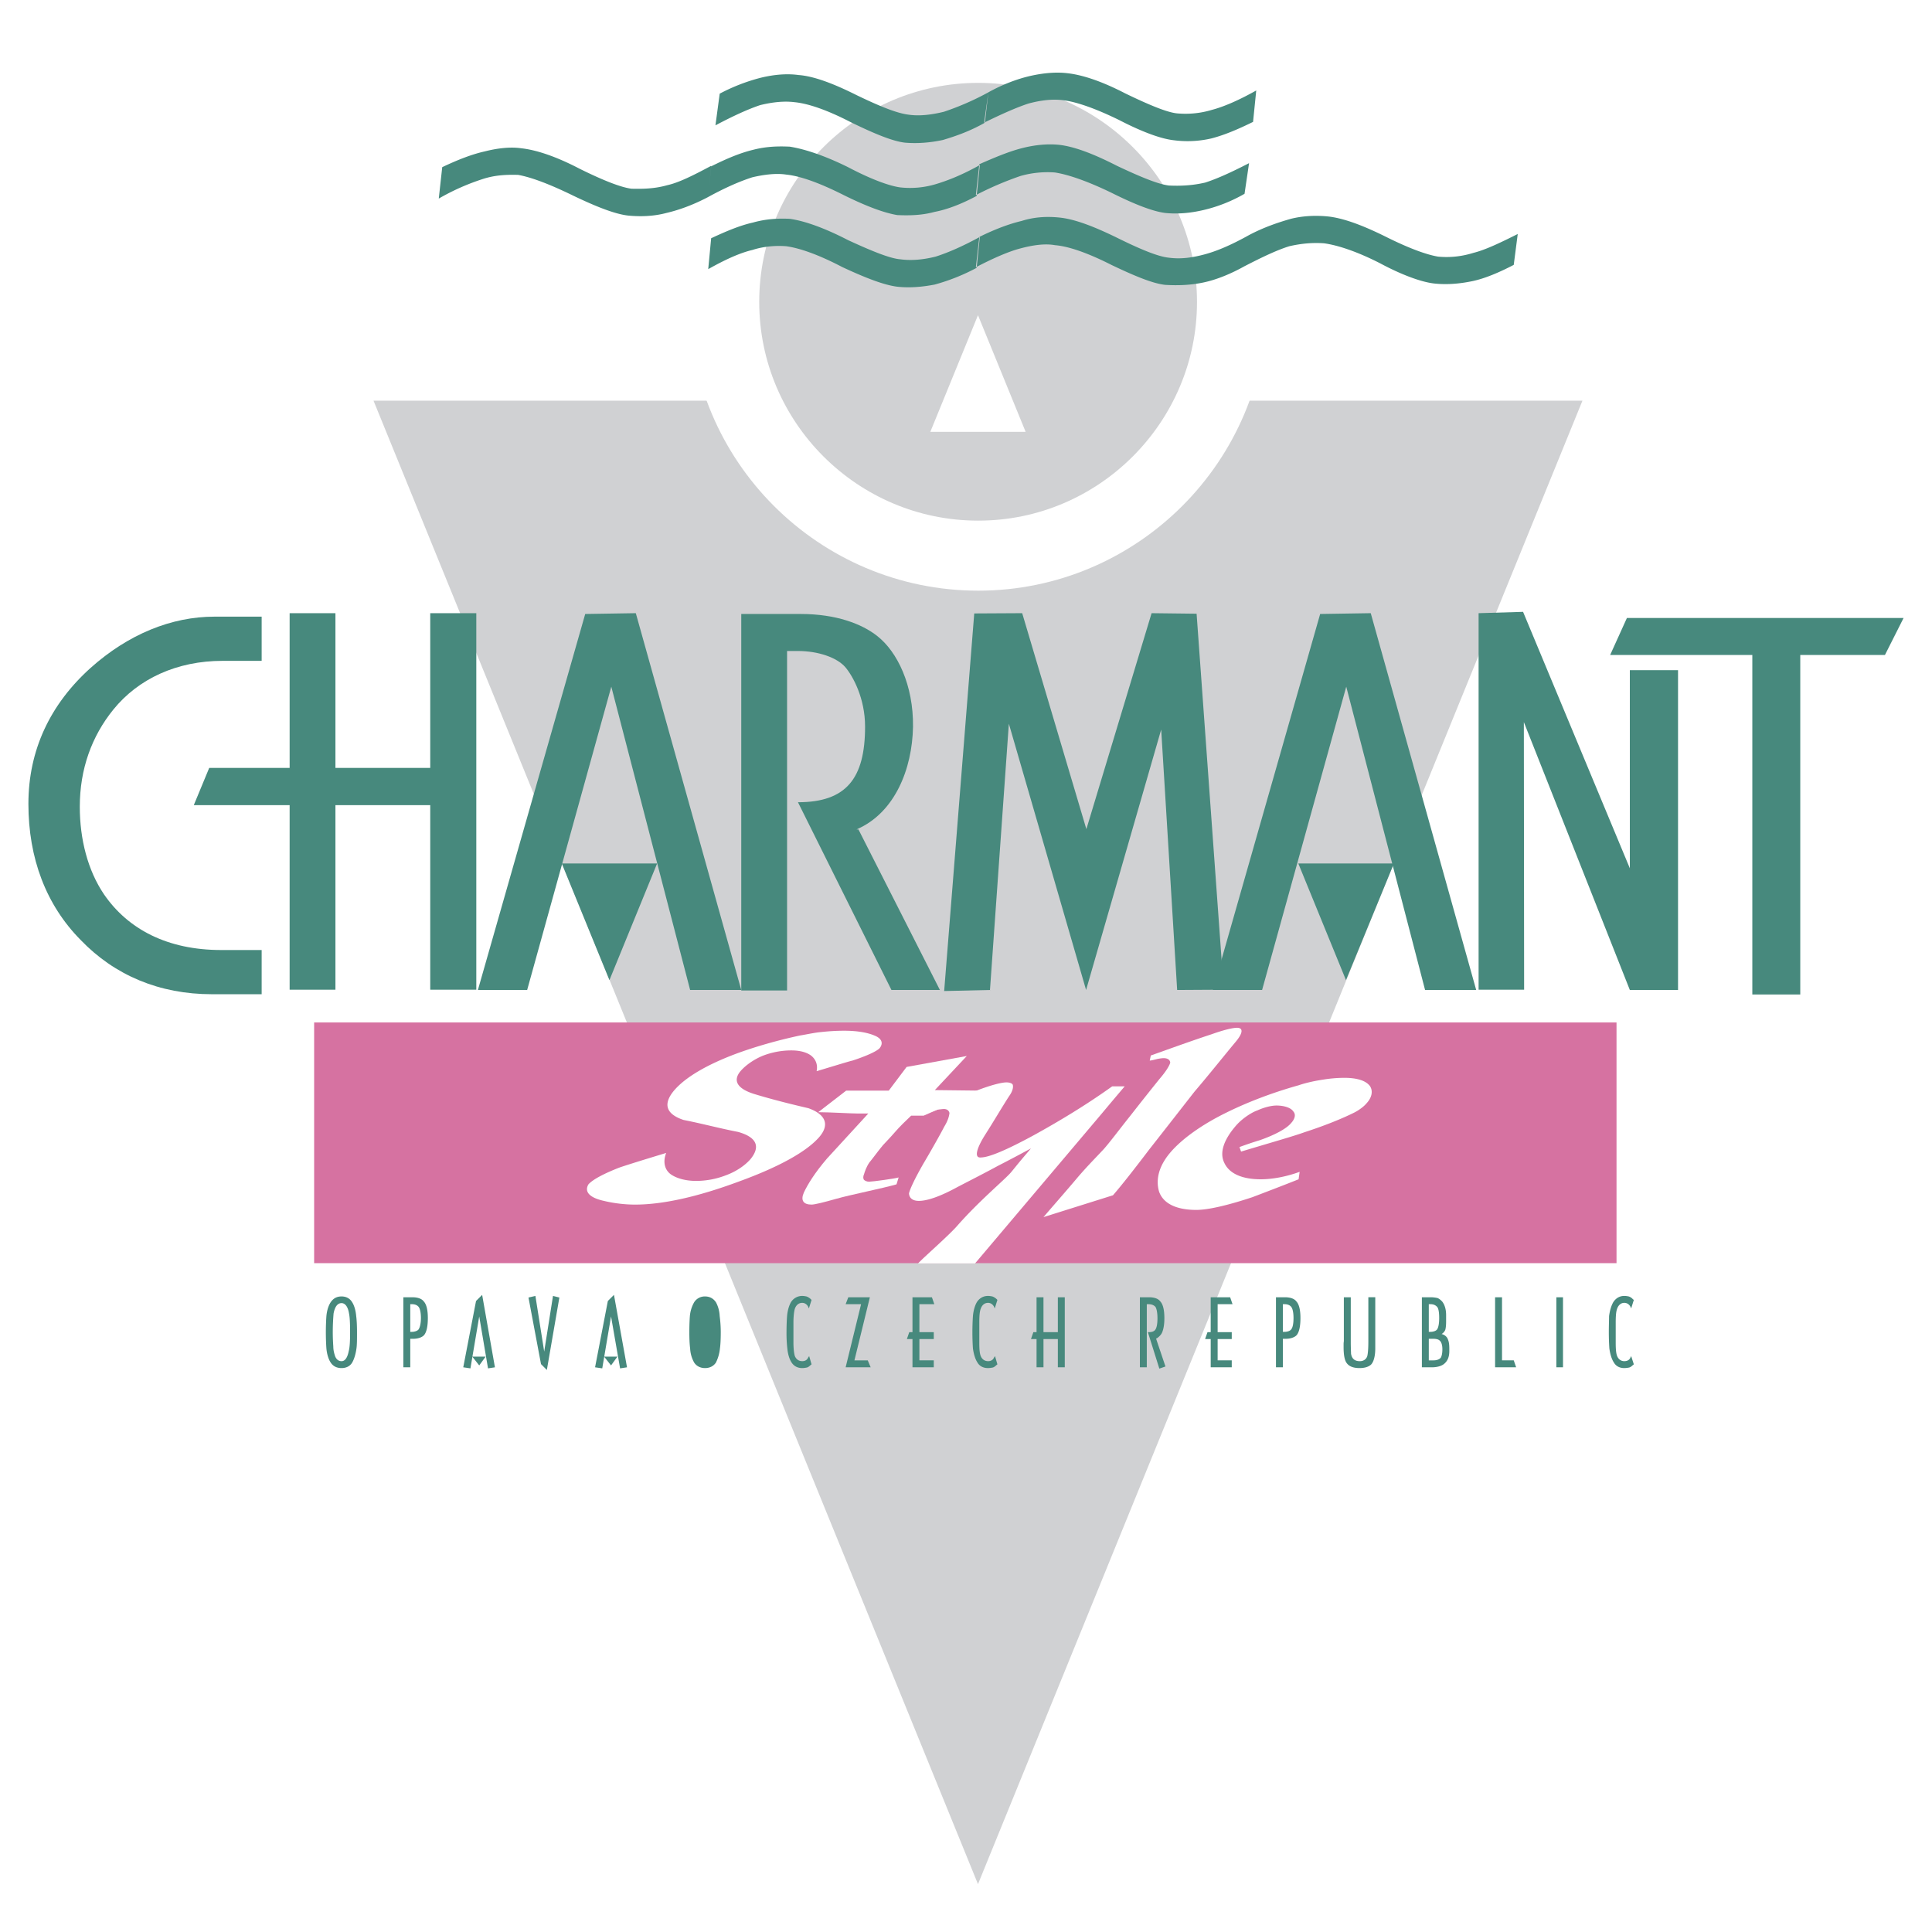 <svg xmlns="http://www.w3.org/2000/svg" width="2500" height="2500" viewBox="0 0 192.756 192.756"><g fill-rule="evenodd" clip-rule="evenodd"><path fill="#fff" d="M0 0h192.756v192.756H0V0z"/><path fill="#d0d1d3" d="M97.574 187.981L37.266 39.977h120.615L97.574 187.981z"/><path fill="#d672a1" d="M31.341 102.01h129.94v24.017H31.341V102.01z"/><path d="M129.561 117.658c-1.461.585-3.135 1.223-4.596 1.78-2.471.823-4.438 1.275-5.605 1.275-1.967 0-3.295-.611-3.721-1.833-.371-1.275.027-2.684 1.275-4.065 1.195-1.328 3.135-2.683 5.473-3.825 2.047-1.01 4.518-1.966 7.174-2.71.77-.266 1.699-.452 2.391-.558a13.576 13.576 0 0 1 2.152-.187c1.328 0 2.178.292 2.576.823.32.479.213 1.143-.371 1.754-.213.266-.744.664-1.17.877-1.328.664-3.082 1.354-4.967 1.966-1.09.398-3.268 1.01-6.35 1.939l-.16-.452a36.551 36.551 0 0 1 2.047-.69c1.514-.531 2.629-1.143 3.08-1.674.398-.425.531-.877.24-1.195-.24-.372-.93-.584-1.674-.584-.559 0-1.303.212-1.887.478-.611.213-1.488.797-2.072 1.435-1.301 1.461-1.754 2.79-1.248 3.8.479 1.062 1.752 1.646 3.639 1.646 1.117 0 2.498-.239 3.879-.744l-.105.744zM104.109 121.431c1.115-1.302 2.285-2.63 3.293-3.825.984-1.17 2.02-2.205 2.711-2.949.637-.717 1.541-1.939 2.709-3.4a323.892 323.892 0 0 1 2.844-3.587c.689-.797 1.01-1.354 1.09-1.647-.027-.292-.266-.451-.666-.451-.158 0-.531.053-.717.106-.213.053-.504.133-.664.133l.107-.505c2.018-.718 4.064-1.461 6.084-2.125 1.115-.398 2.045-.638 2.523-.638.637 0 .611.531-.213 1.487-1.195 1.435-2.498 3.082-4.039 4.889-1.434 1.833-2.922 3.746-4.49 5.738-1.514 1.992-2.762 3.587-3.639 4.596l-6.933 2.178zM97.865 115.479c.797 0 2.551-.743 5.154-2.151 2.711-1.488 5.42-3.135 7.943-4.941h1.248c-.291.345-.902 1.062-1.727 2.045-.797.957-1.275 1.515-1.275 1.515L97.28 126.054h-5.686c.505-.558 2.949-2.684 3.853-3.692 2.231-2.551 4.755-4.623 5.419-5.394.266-.319.664-.823 1.09-1.328s.77-.903.904-1.063a164.867 164.867 0 0 1-3.322 1.754c-1.168.638-2.577 1.354-4.011 2.099-1.647.903-2.976 1.382-3.853 1.382-.637 0-.956-.293-.983-.744.08-.398.558-1.435 1.408-2.922 1.302-2.205 1.993-3.508 2.099-3.72.425-.69.504-1.143.531-1.382-.053-.239-.239-.398-.558-.398-.16 0-.452.053-.611.053-.212.08-.558.187-.637.187l.053-.505c.213-.079 1.78-.638 4.517-1.594 1.381-.531 2.443-.797 2.922-.797.318 0 .611.106.637.266.055.238-.025.637-.398 1.143-.797 1.248-1.539 2.523-2.338 3.772-.93 1.461-1.088 2.311-.531 2.311h.08v-.003z" fill="#fff"/><path d="M81.633 110.964l2.789-2.152h4.251l1.78-2.364 6.004-1.09-3.188 3.401 4.596.053-5.711 2.497h-1.249c-.531.505-1.142 1.09-1.62 1.647-.505.585-.957 1.036-1.196 1.302-.531.638-.957 1.248-1.355 1.727-.292.426-.452.903-.531 1.169-.106.239-.08.398-.026.531.079.106.292.213.531.213.318 0 2.683-.318 2.949-.425l-.212.69c-1.381.398-4.596 1.036-6.084 1.461-1.116.319-2.072.558-2.391.558-.797 0-1.116-.398-.771-1.195.373-.797 1.063-1.939 2.312-3.4l4.118-4.49h-.984c-.744 0-2.896-.132-3.932-.132h-.08v-.001z" fill="#fff"/><path d="M81.474 106.872c.133-.638-.08-1.169-.531-1.541-.452-.345-1.142-.531-1.966-.531a7.899 7.899 0 0 0-2.869.531c-.903.372-1.727.956-2.231 1.541-.797.956-.319 1.78 1.488 2.312 1.673.505 3.454.956 5.287 1.381 1.78.638 2.099 1.674 1.116 2.843-1.222 1.435-3.932 2.976-8.023 4.464-4.145 1.541-7.625 2.311-10.388 2.311-1.01 0-2.125-.132-3.108-.371-1.461-.319-1.966-.93-1.541-1.647.425-.479 1.514-1.062 3.082-1.674.69-.239 2.391-.771 4.675-1.461-.345.877-.159 1.674.452 2.125.558.398 1.461.664 2.523.664a8.207 8.207 0 0 0 2.976-.558c.956-.346 1.859-.93 2.444-1.594 1.036-1.249.664-2.205-1.222-2.736-1.807-.346-3.56-.824-5.446-1.195-1.753-.585-2.072-1.595-.93-2.949 1.116-1.302 3.241-2.551 6.137-3.64 1.939-.718 4.171-1.354 6.403-1.833.664-.106 1.487-.293 2.125-.346.717-.08 1.515-.133 2.285-.133 1.328 0 2.337.186 3.028.479.744.292.903.771.531 1.248-.239.292-1.249.771-2.71 1.249-.452.105-1.807.53-3.587 1.061z" fill="#fff"/><path d="M35.619 132.908c0 .69 0 1.248-.053 1.62-.08.585-.239 1.089-.425 1.408-.213.372-.611.558-1.063.558-.478 0-.85-.186-1.089-.558-.212-.319-.372-.823-.425-1.408a24.205 24.205 0 0 1 0-3.215c.054-.584.213-1.062.425-1.382.266-.397.611-.584 1.089-.584.452 0 .824.187 1.063.584.186.293.345.771.398 1.382.053.399.08.958.08 1.595zm-1.541-2.896c-.398 0-.664.346-.797 1.036-.027.346-.08 1.01-.08 1.86 0 .558.026 1.036.053 1.434 0 .399.106.744.186.983.133.319.346.479.638.479.346 0 .584-.346.717-1.01.106-.398.133-1.036.133-1.886 0-.851-.026-1.488-.106-1.86-.107-.691-.399-1.036-.744-1.036zm6.854 6.403h-.69v-6.987h.903c.505 0 .93.133 1.142.425.266.292.399.851.399 1.647 0 .85-.133 1.408-.372 1.7-.186.212-.584.372-1.089.372h-.292v2.843h-.001zm0-3.534h.133c.319 0 .584-.105.691-.238.132-.187.239-.585.239-1.143 0-.505-.08-.903-.213-1.09-.132-.186-.372-.292-.69-.292h-.159v2.763h-.001zm6.881-1.54l-.877 5.181-.717-.106 1.275-6.615.611-.611 1.275 7.227-.69.106-.877-5.182zm0 4.888l-.691-.877h1.329l-.638.877zm5.605-6.934l.877 5.553.877-5.553.637.159-1.249 7.227-.584-.585-1.249-6.642.691-.159zm7.546 2.046l-.877 5.181-.717-.106 1.275-6.615.611-.611 1.301 7.227-.691.106-.902-5.182zm0 4.888l-.691-.877h1.328l-.637.877zm10.946-3.321c0 .69-.027 1.248-.08 1.62a4.071 4.071 0 0 1-.398 1.408c-.239.372-.638.558-1.089.558-.452 0-.851-.186-1.09-.558a3.16 3.16 0 0 1-.398-1.408c-.053-.398-.08-.93-.08-1.62 0-.691.027-1.249.053-1.595a3.402 3.402 0 0 1 .425-1.382 1.246 1.246 0 0 1 1.09-.584c.451 0 .823.187 1.089.584.159.293.346.771.372 1.382.052.399.106.958.106 1.595zm-1.568-2.896c-.399 0-.665.346-.771 1.036-.053.346-.106 1.01-.106 1.86 0 .558.026 1.036.053 1.434.026.399.106.744.212.983.133.319.346.479.611.479.345 0 .584-.346.743-1.01.08-.398.133-1.036.133-1.886 0-.851-.053-1.488-.133-1.86-.105-.691-.37-1.036-.742-1.036zm10.388 5.287l.239.823-.106.08c-.106.106-.239.213-.372.239s-.319.053-.452.053c-.452 0-.824-.186-1.063-.558-.212-.319-.372-.823-.425-1.408a13.4 13.4 0 0 1-.08-1.62c0-.665.027-1.223.054-1.595.053-.61.212-1.089.398-1.407a1.313 1.313 0 0 1 1.116-.611c.133 0 .292.026.425.053.159.053.318.16.425.266l.08.08-.266.85-.08-.186c-.133-.239-.345-.372-.584-.372-.345 0-.611.213-.744.611-.08.292-.133.771-.133 1.354v1.993c0 .584.053 1.036.133 1.328.132.345.398.531.744.531.266 0 .478-.106.584-.346l.107-.158zm6.137 1.116H84.37l1.541-6.297H84.37l.266-.69h2.152l-1.541 6.296h1.329l.291.691zm4.171-6.987h1.939l.239.69h-1.488v2.79h1.435v.69h-1.435v2.125h1.435v.691h-2.125v-2.816h-.558l.239-.69h.319v-3.48zm8.235 5.871l.238.823-.105.08c-.105.106-.238.213-.371.239s-.318.053-.453.053c-.477 0-.85-.186-1.062-.558-.213-.319-.371-.823-.451-1.408a24.866 24.866 0 0 1 0-3.215c.053-.61.213-1.089.398-1.407.266-.398.639-.611 1.115-.611.135 0 .293.026.426.053.16.053.318.16.426.266l.078.08-.266.85-.078-.186c-.133-.239-.346-.372-.586-.372-.344 0-.609.213-.742.611-.107.292-.133.771-.133 1.354v1.993c0 .584.025 1.036.133 1.328.133.345.398.531.742.531.266 0 .479-.106.586-.346l.105-.158zm4.145-1.7h-.557l.238-.69h.318v-3.48h.691v3.48h1.434v-3.48h.691v6.987h-.691V133.6h-1.434v2.816h-.691v-2.817h.001zm12.008-.107l-.078.08.93 2.763-.611.212-1.143-3.639h.133c.266 0 .479-.08.584-.213.16-.186.24-.611.24-1.169 0-.531-.08-.93-.188-1.116-.133-.186-.398-.292-.717-.292h-.16v6.297h-.689v-6.987h.902c.531 0 .93.133 1.143.425.266.292.398.851.398 1.674 0 .585-.08 1.062-.213 1.382-.078.212-.266.425-.531.61v-.027zm5.367-4.064h1.939l.238.69h-1.486v2.79h1.408v.69h-1.408v2.125h1.408v.691h-2.1v-2.816h-.559l.24-.69h.318v-3.48h.002zm7.199 6.987h-.689v-6.987h.902c.506 0 .93.133 1.143.425.266.292.398.851.398 1.647 0 .85-.133 1.408-.371 1.7-.188.212-.586.372-1.09.372h-.293v2.843zm0-3.534h.133c.346 0 .586-.105.691-.238.16-.187.238-.585.238-1.143 0-.505-.078-.903-.211-1.09-.133-.186-.373-.292-.691-.292h-.16v2.763zm9.219-3.453v5.1c0 .771-.158 1.354-.424 1.621-.266.238-.664.345-1.143.345-.664 0-1.115-.186-1.355-.611-.158-.292-.238-.797-.238-1.461v-.318c0-.159.025-.266.025-.319v-4.356h.691v4.463c0 .611.027 1.036.027 1.169.078.505.371.744.875.744.373 0 .639-.187.744-.505.055-.213.107-.69.107-1.435v-4.437h.691zm5.34 3.453h.135c.344 0 .584-.105.689-.238.133-.187.213-.585.213-1.143 0-.505-.053-.903-.186-1.09-.16-.186-.373-.292-.691-.292h-.16v2.763zm0 2.843H143.004c.371 0 .611-.106.744-.266.105-.186.158-.478.158-.85 0-.426-.105-.744-.291-.877-.107-.106-.346-.159-.611-.159h-.453v2.152zm.345.691h-1.035v-6.987h.877c.318 0 .557.053.689.08.133.053.32.186.479.371.24.319.373.771.373 1.328v.638c0 .346-.027.638-.08.824a.843.843 0 0 1-.373.425c.32.08.559.292.639.558.105.239.133.559.133.931v.212c0 .611-.186 1.036-.584 1.328-.266.187-.691.293-1.143.293h.025v-.001zm8.37 0h-2.1v-6.987h.691v6.296h1.17l.239.691zm4.011-6.987h.664v6.987h-.664v-6.987zm7.465 5.871l.266.823-.105.08c-.107.106-.238.213-.373.239a2.655 2.655 0 0 1-.477.053c-.453 0-.824-.186-1.037-.558-.213-.319-.371-.823-.451-1.408a24.866 24.866 0 0 1-.053-1.62c0-.665.025-1.223.025-1.595.08-.61.24-1.089.426-1.407.266-.398.637-.611 1.09-.611.158 0 .318.026.451.053.16.053.318.16.398.266l.105.08-.266.85-.078-.186c-.135-.239-.346-.372-.611-.372-.32 0-.586.213-.719.611-.105.292-.133.771-.133 1.354v1.993c0 .584.027 1.036.133 1.328.133.345.398.531.719.531.291 0 .504-.106.611-.346l.079-.158z" fill="#47897d"/><path d="M70.289 136.176c-.797 0-1.408-1.435-1.408-3.215s.611-3.215 1.408-3.215c.77 0 1.381 1.435 1.381 3.215s-.611 3.215-1.381 3.215zM60.804 97.786L56.049 86.15h9.511l-4.756 11.636zM134.289 97.786l-4.756-11.636h9.537l-4.781 11.636zM162.609 98.77l-10.574-26.727.027 26.699h-4.542V61.177l4.437-.133 10.652 25.584V66.862h4.809V98.77h-4.809zM85.645 82.749l8.129 16.021h-4.835l-9.325-18.73c4.809 0 6.695-2.365 6.695-7.545 0-2.843-1.222-5.048-1.966-5.925-.824-.957-2.683-1.621-4.755-1.621h-1.062v33.873h-4.57V61.257h5.924c3.534 0 6.11.983 7.651 2.205 1.993 1.567 3.613 4.888 3.561 9.059-.08 4.198-1.807 8.582-5.632 10.228h.185z" fill="#47897d"/><path fill="#47897d" d="M179.613 65.348v33.873h-4.783V65.348h-14.185l1.673-3.693h27.604l-1.861 3.693h-8.448zM108.359 98.77l-7.705-26.568L98.77 98.77l-4.57.105 3.001-37.672 4.783-.026 6.403 21.546 6.508-21.546 4.49.053 2.711 37.512-4.651.028-1.593-25.983-7.493 25.983zM60.99 68.509L52.595 98.77H47.68l10.707-37.513 5.048-.08 10.52 37.593h-5.101L60.99 68.509z"/><path fill="#47897d" d="M134.316 68.509L125.92 98.77h-4.914l10.707-37.513 5.047-.08 10.521 37.593h-5.101l-7.864-30.261zM28.897 80.332h-9.564l1.541-3.72h8.023V61.177h4.569v15.435h9.459V61.177h4.596v37.565h-4.596v-18.41h-9.459v18.41h-4.569v-18.41z"/><path d="M2.834 80.199c0-5.367 2.179-9.936 6.19-13.549 3.772-3.374 8.076-5.127 12.38-5.127h4.702v4.41h-3.905c-4.543 0-8.395 1.779-10.893 4.861-2.152 2.657-3.347 5.925-3.347 9.697 0 3.241.797 6.35 2.417 8.74 2.392 3.48 6.323 5.553 11.69 5.553h4.038v4.41h-4.968c-5.233 0-9.697-1.887-13.071-5.393-3.479-3.507-5.233-8.183-5.233-13.602z" fill="#47897d"/><path d="M97.6 4.775c-13.974 0-25.345 11.37-25.345 25.345 0 13.948 11.371 25.318 25.345 25.318 13.947 0 25.318-11.371 25.318-25.318 0-13.974-11.371-25.345-25.318-25.345z" fill="#d0d1d3" stroke="#fff" stroke-width="6.987" stroke-miterlimit="2.613"/><path d="M125.018 12.161c-1.461.717-2.816 1.301-4.145 1.647a10.466 10.466 0 0 1-3.746.186c-1.248-.133-3.109-.797-5.473-2.02-2.391-1.169-4.252-1.806-5.527-1.966-1.115-.159-2.311 0-3.506.319-1.143.372-2.656 1.036-4.438 1.913l.426-3.028c1.436-.797 2.869-1.328 4.117-1.621 1.275-.292 2.551-.425 3.721-.292 1.514.159 3.453.796 5.818 2.019 2.363 1.142 4.145 1.886 5.154 1.992 1.168.106 2.338 0 3.48-.345 1.221-.319 2.736-.983 4.436-1.939l-.317 3.135zm-26.754.079c-1.487.851-2.949 1.355-4.197 1.727-1.249.266-2.524.372-3.772.266-1.222-.132-3.082-.903-5.419-2.045-2.312-1.196-4.225-1.86-5.606-1.993-1.063-.133-2.232 0-3.427.292-1.195.399-2.657 1.063-4.463 2.019l.425-3.161a18.683 18.683 0 0 1 4.118-1.594c1.328-.319 2.604-.425 3.746-.266 1.488.106 3.427.823 5.765 1.992 2.418 1.169 4.091 1.833 5.233 1.966 1.09.16 2.312 0 3.507-.292a27.552 27.552 0 0 0 4.437-1.939l-.347 3.028zM124.168 19.334a15.092 15.092 0 0 1-4.092 1.621c-1.25.292-2.523.425-3.826.292-1.223-.159-2.975-.823-5.367-2.019-2.363-1.143-4.277-1.807-5.631-2.019a9.84 9.84 0 0 0-3.428.345 32.516 32.516 0 0 0-4.463 1.913l.346-3.082c1.566-.69 2.975-1.275 4.223-1.594 1.328-.346 2.604-.452 3.693-.346 1.514.16 3.428.877 5.818 2.099 2.418 1.142 4.117 1.833 5.18 1.966 1.197.053 2.34 0 3.613-.292 1.17-.373 2.578-1.01 4.385-1.939l-.451 3.055zm-26.727.212c-1.489.797-2.923 1.355-4.198 1.594-1.249.345-2.498.372-3.72.319-1.275-.213-3.055-.85-5.5-2.073-2.338-1.168-4.224-1.833-5.579-1.966-1.009-.159-2.231 0-3.374.266-1.249.398-2.71 1.036-4.41 1.966l.292-3.055c1.541-.771 2.869-1.329 4.171-1.647 1.328-.345 2.524-.372 3.667-.318 1.514.239 3.507.903 5.818 2.045 2.417 1.275 4.197 1.886 5.207 2.019a8.9 8.9 0 0 0 3.533-.319c1.249-.372 2.71-.957 4.411-1.913l-.318 3.082zm-26.78.107c-1.514.797-2.922 1.302-4.171 1.594-1.302.345-2.577.372-3.772.266-1.275-.132-3.082-.823-5.473-1.966-2.391-1.169-4.224-1.86-5.552-2.099-1.089-.027-2.231 0-3.48.398a22.714 22.714 0 0 0-4.437 1.966l.345-3.135c1.514-.717 2.922-1.275 4.224-1.567 1.249-.319 2.551-.478 3.64-.319 1.488.159 3.454.797 5.845 2.046 2.365 1.169 4.118 1.859 5.181 1.992 1.169.026 2.312 0 3.534-.345 1.222-.266 2.709-1.036 4.41-1.939l-.294 3.108zM151.027 26.427c-1.488.771-2.869 1.355-4.119 1.621-1.275.266-2.551.372-3.799.239-1.223-.133-3.135-.797-5.42-2.02-2.338-1.195-4.25-1.807-5.578-1.992-1.09-.08-2.205 0-3.48.292-1.195.372-2.604 1.036-4.463 1.993l.451-3.108c1.461-.77 2.869-1.249 4.17-1.621 1.275-.319 2.551-.345 3.666-.239 1.541.16 3.428.851 5.793 2.02 2.391 1.195 4.117 1.806 5.234 1.992 1.143.106 2.311 0 3.506-.372 1.195-.292 2.684-1.009 4.438-1.886l-.399 3.081zm-26.859.133c-1.383.771-2.816 1.355-4.092 1.621-1.25.266-2.523.319-3.826.239-1.223-.133-2.975-.85-5.367-1.993-2.363-1.196-4.277-1.86-5.631-1.966-1.01-.186-2.232 0-3.428.319-1.143.292-2.684.956-4.463 1.886l.346-3.028c1.566-.771 2.975-1.302 4.223-1.594 1.328-.425 2.604-.452 3.693-.346 1.514.133 3.428.85 5.818 2.019 2.418 1.196 4.117 1.886 5.18 1.993 1.197.16 2.34 0 3.613-.345 1.17-.319 2.578-.904 4.385-1.913l-.451 3.108zm-26.727.16a19.973 19.973 0 0 1-4.198 1.673c-1.249.239-2.498.346-3.72.212-1.275-.159-3.055-.823-5.5-1.966-2.338-1.222-4.224-1.886-5.579-2.072-1.009-.08-2.231 0-3.374.372-1.249.292-2.71.957-4.41 1.913l.292-3.082c1.541-.717 2.869-1.275 4.171-1.567 1.328-.372 2.524-.425 3.667-.372 1.514.213 3.507.93 5.818 2.125 2.417 1.116 4.197 1.833 5.207 1.913 1.169.159 2.364.026 3.533-.266 1.249-.398 2.71-1.036 4.411-1.966l-.318 3.083z" fill="#47897d"/><path fill="#fff" d="M97.574 31.448l-4.756 11.637h9.51l-4.754-11.637z"/></g></svg>